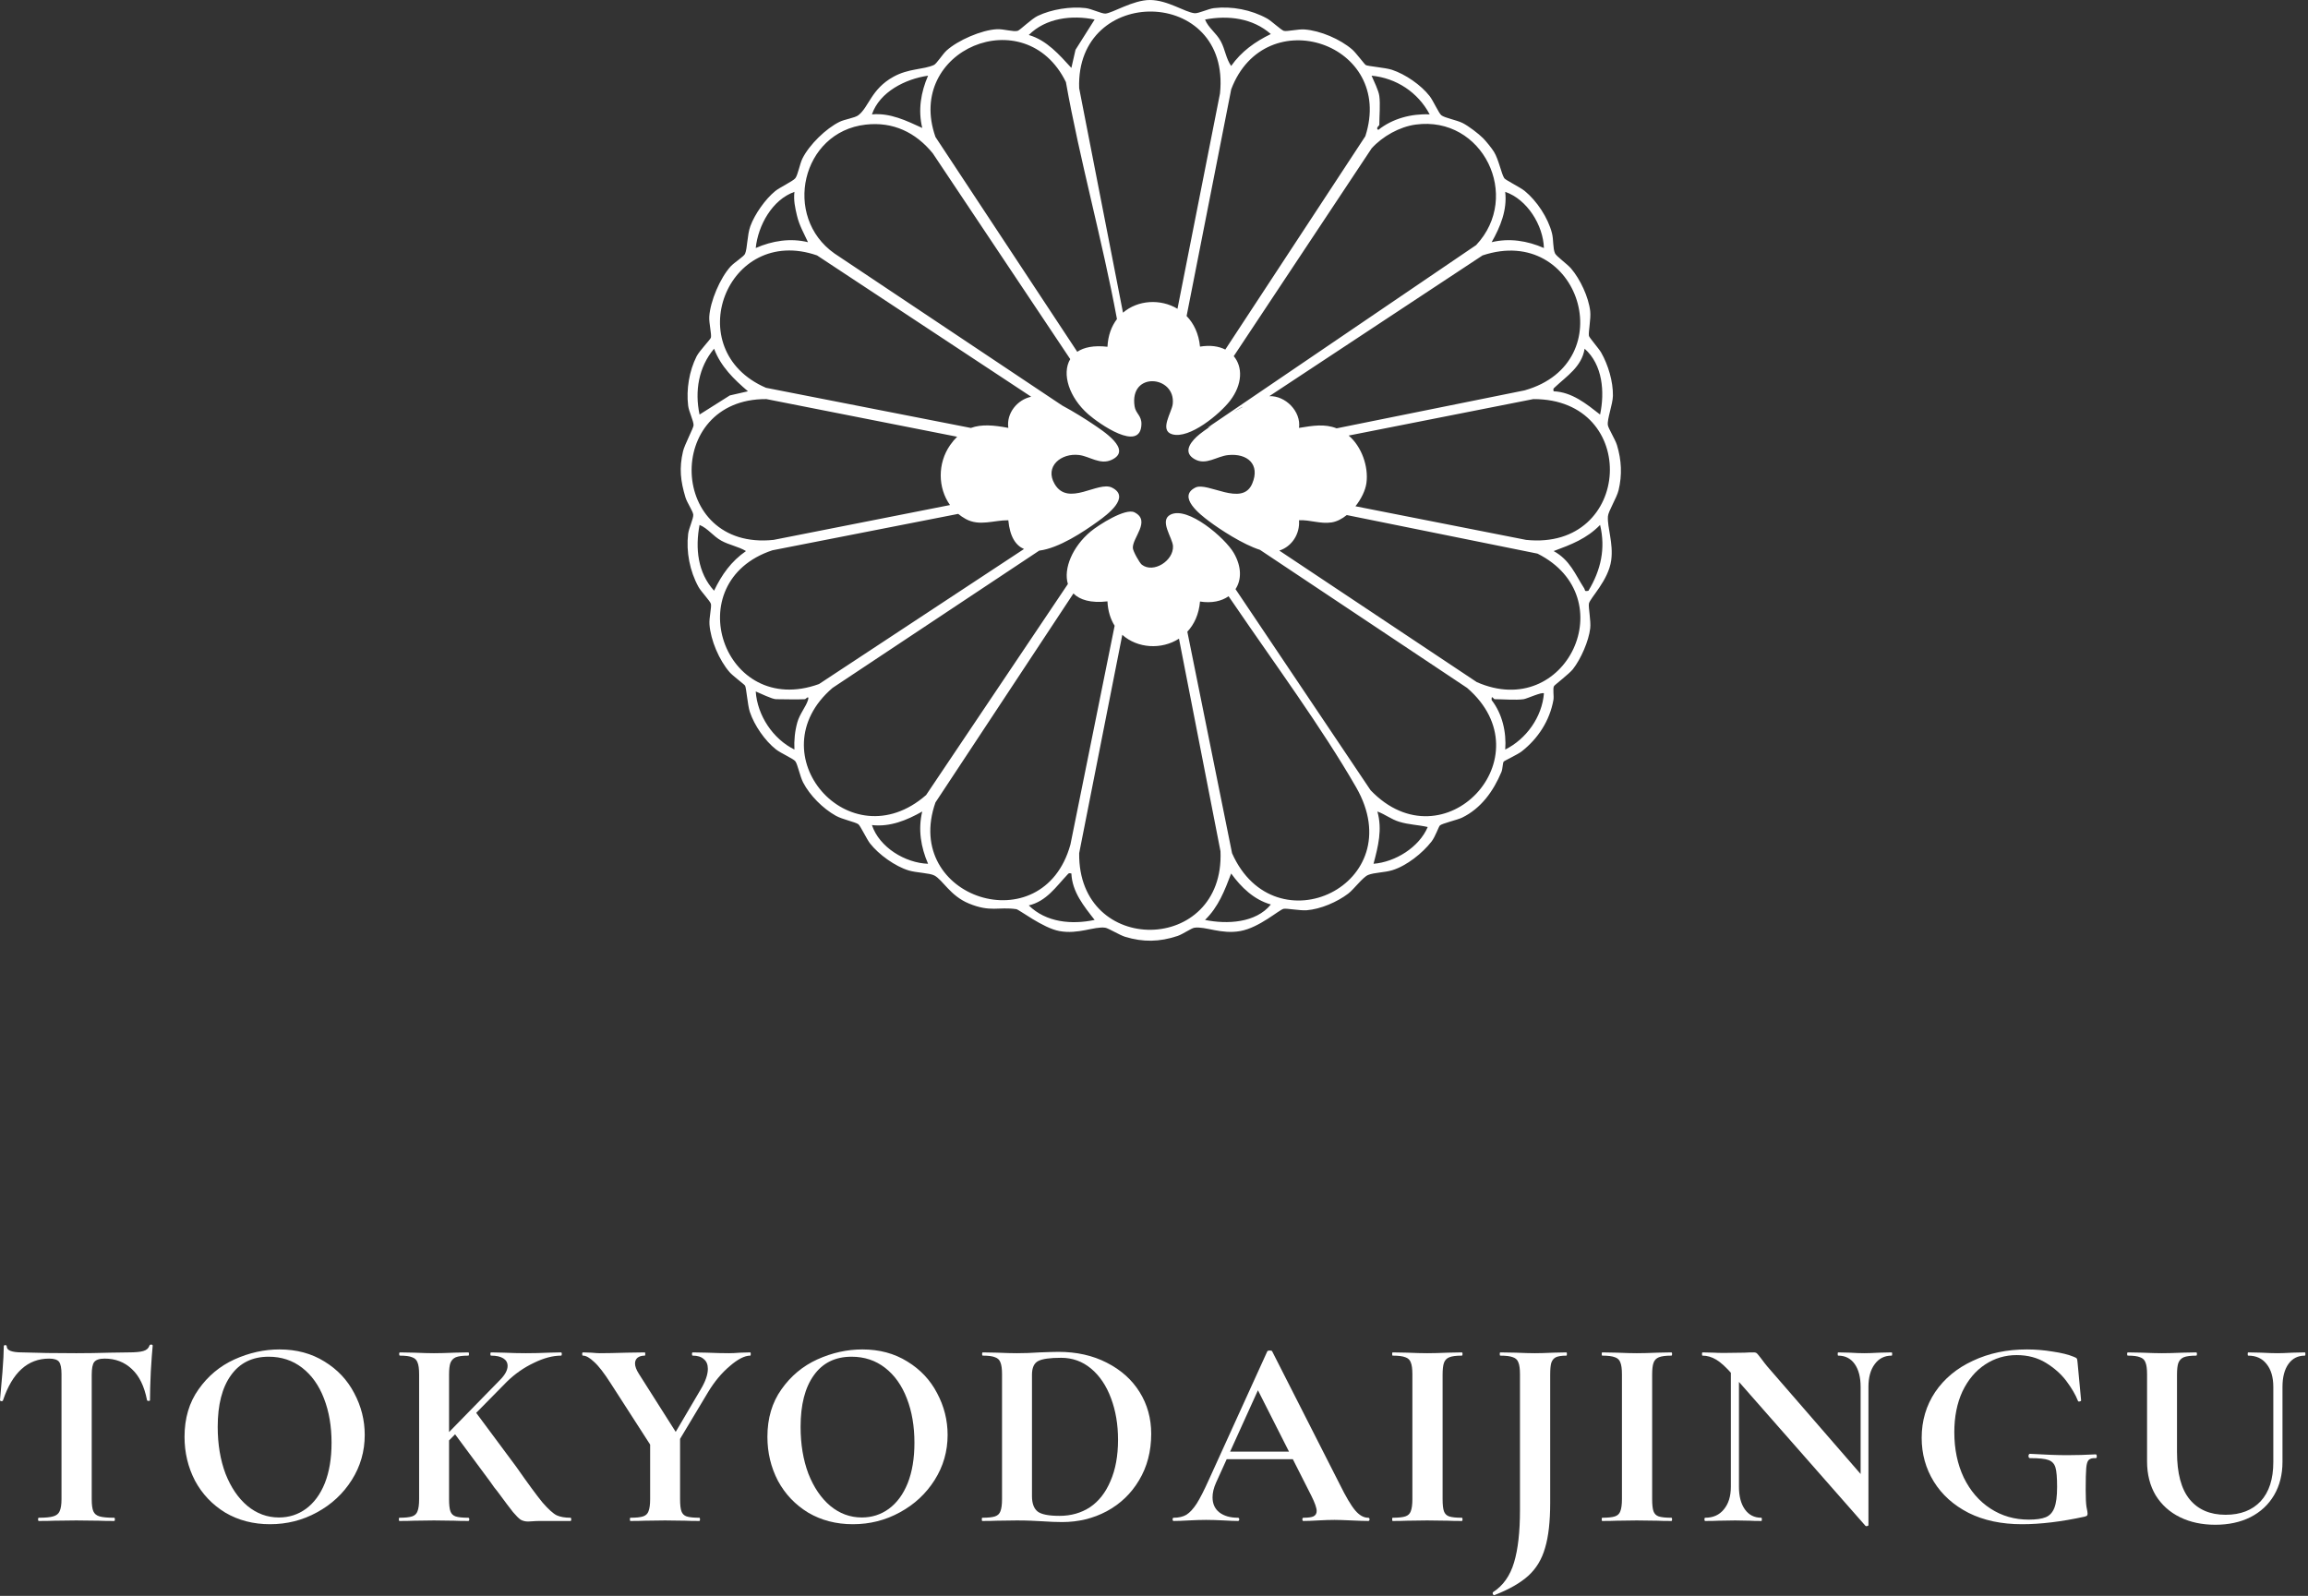 <svg width="308" height="213" viewBox="0 0 308 213" fill="none" xmlns="http://www.w3.org/2000/svg">
<rect x="0" y="0" width="308" height="213" fill="#333333" stroke="none"/>
<path d="M216 65.42C216.487 63.383 216.391 61.411 215.784 59.409C215.551 58.642 214.624 57.172 214.564 56.732C214.454 55.923 215.221 53.969 215.242 52.829C215.276 50.929 214.613 48.701 213.67 47.049C213.37 46.524 212.09 45.072 212.044 44.83C211.947 44.311 212.328 42.546 212.212 41.529C211.997 39.65 210.88 37.259 209.648 35.824C209.153 35.248 207.698 34.209 207.518 33.818C207.206 33.137 207.335 32.007 207.109 31.125C206.585 29.072 205.095 26.807 203.455 25.475C202.87 25 200.907 24.029 200.747 23.789C200.353 23.195 200.008 21.301 199.367 20.259C199.087 19.803 198.31 18.841 197.934 18.462C197.331 17.85 195.964 16.813 195.192 16.423C194.416 16.031 192.826 15.749 192.351 15.387C192.002 15.121 191.269 13.444 190.782 12.821C189.615 11.331 187.556 9.914 185.758 9.316C184.865 9.019 182.55 8.854 182.259 8.68C182.089 8.579 180.944 7.033 180.453 6.609C178.851 5.226 176.208 4.087 174.086 3.931C173.204 3.866 171.767 4.233 171.335 4.119C170.969 4.022 169.697 2.807 169.086 2.468C166.987 1.306 164.381 0.799 161.999 1.084C161.254 1.173 159.93 1.814 159.425 1.766C158.104 1.635 155.831 0 153.443 0C151.191 0 148.422 1.771 147.506 1.813C147 1.836 145.66 1.175 144.886 1.082C142.862 0.839 140.329 1.241 138.485 2.12C137.631 2.527 136.129 4.023 135.81 4.115C135.23 4.281 133.932 3.852 133.032 3.899C130.984 4.005 127.84 5.364 126.313 6.748C125.79 7.223 124.992 8.512 124.624 8.676C123.173 9.321 121.27 9.114 119.22 10.25C116.238 11.903 115.957 14.303 114.536 15.386C114.074 15.738 112.731 15.921 112.045 16.256C110.222 17.145 108.008 19.316 107.098 21.129C106.727 21.866 106.488 23.325 106.136 23.786C105.845 24.168 104.06 25.009 103.456 25.499C102.139 26.567 100.715 28.589 100.133 30.188C99.703 31.372 99.741 33.167 99.426 33.875C99.264 34.24 97.971 35.042 97.497 35.565C96.097 37.11 94.773 40.208 94.651 42.281C94.602 43.127 94.982 44.635 94.869 45.062C94.802 45.318 93.333 46.822 92.957 47.565C91.972 49.517 91.572 51.968 91.832 54.138C91.929 54.948 92.565 56.17 92.557 56.757C92.552 57.115 91.355 59.352 91.149 60.231C90.621 62.488 90.81 64.178 91.474 66.385C91.685 67.087 92.469 68.218 92.514 68.679C92.563 69.183 91.921 70.507 91.832 71.252C91.547 73.635 92.054 76.241 93.216 78.34C93.554 78.95 94.769 80.222 94.867 80.588C94.981 81.02 94.614 82.458 94.679 83.34C94.836 85.461 95.974 88.105 97.357 89.706C97.781 90.198 99.327 91.342 99.428 91.512C99.601 91.803 99.767 94.118 100.064 95.011C100.662 96.809 102.079 98.868 103.569 100.035C104.18 100.514 105.888 101.271 106.136 101.603C106.45 102.025 106.752 103.616 107.178 104.438C108.076 106.176 109.829 107.92 111.532 108.871C112.438 109.377 114.066 109.687 114.538 110.001C114.799 110.174 115.664 112.008 116.104 112.569C117.272 114.063 119.466 115.634 121.279 116.181C122.274 116.482 124.058 116.514 124.684 116.845C125.828 117.45 126.799 119.553 129.284 120.582C132.195 121.788 133.235 120.999 135.622 121.341C136.016 121.398 139.165 123.856 141.367 124.264C143.923 124.737 146.009 123.616 147.482 123.817C147.921 123.877 149.392 124.804 150.158 125.036C152.569 125.767 154.741 125.72 157.134 124.924C157.86 124.682 158.977 123.876 159.406 123.818C160.882 123.619 162.963 124.727 165.52 124.264C168.088 123.799 170.703 121.409 171.305 121.294C171.721 121.214 173.494 121.557 174.374 121.488C176.229 121.342 178.433 120.396 179.912 119.273C180.693 118.68 181.852 117.073 182.583 116.776C183.407 116.441 184.765 116.466 185.821 116.137C187.729 115.543 189.826 113.878 191.041 112.31C191.543 111.663 191.958 110.399 192.143 110.183C192.371 109.918 194.494 109.426 195.1 109.133C197.655 107.899 199.301 105.571 200.366 103.027C200.541 102.609 200.519 101.859 200.666 101.649C200.745 101.536 202.543 100.696 203.058 100.293C205.252 98.58 206.81 96.183 207.302 93.424C207.4 92.873 207.184 91.915 207.384 91.564C207.469 91.418 209.437 89.911 209.907 89.308C210.964 87.954 212.017 85.562 212.212 83.86C212.326 82.851 211.945 81.054 212.041 80.557C212.183 79.817 214.653 77.461 215.015 74.775C215.324 72.489 214.474 70.418 214.576 68.911C214.621 68.236 215.751 66.46 215.999 65.421L216 65.42ZM213.529 55.328C211.696 53.899 209.794 52.329 207.329 52.225C207.262 51.868 207.275 51.895 207.495 51.687C209.087 50.182 211.079 48.955 211.467 46.541C213.887 48.68 214.165 52.342 213.529 55.328ZM203.456 52.102L178.37 57.169C176.781 56.541 175.215 56.807 173.351 57.11C173.655 54.92 171.536 52.782 169.388 52.876L197.847 34.088C210.788 29.787 216.577 48.397 203.456 52.102ZM200.869 25.608C203.804 26.601 205.944 30.083 206.034 33.101C203.824 32.137 201.435 31.748 199.059 32.324C200.226 30.26 201.145 28.044 200.869 25.608ZM190.788 15.266C188.385 15.153 185.839 15.81 183.938 17.335C183.515 17.141 184.069 16.733 184.069 16.69C184.069 15.515 184.216 13.909 184.069 12.813C183.969 12.068 183.348 10.833 183.035 10.101C186.343 10.418 189.227 12.323 190.788 15.265V15.266ZM182.201 18.183L163.515 46.654C162.641 46.209 161.501 46.038 160.14 46.262C159.971 44.517 159.3 43.156 158.351 42.178L164.305 11.916C168.839 -0.027 186.209 5.79 182.202 18.183L182.201 18.183ZM169.59 4.543C167.48 5.568 165.656 6.872 164.298 8.802C163.602 7.817 163.502 6.616 162.923 5.531C162.304 4.37 161.275 3.759 160.81 2.607C163.91 2.014 167.169 2.418 169.59 4.544V4.543ZM162.805 12.483L157.133 41.213C154.872 39.854 151.852 40.028 149.862 41.733L144.014 11.777C143.518 -2.121 164.318 -1.849 162.805 12.484V12.483ZM146.076 2.606L143.526 6.644L142.973 9.065C141.351 7.29 139.689 5.373 137.291 4.669C139.556 2.401 143.04 1.98 146.076 2.605V2.606ZM142.246 10.958C144.071 21.263 147.114 32.078 149.057 42.585C148.338 43.526 147.865 44.758 147.79 46.283C145.974 46.07 144.647 46.353 143.758 46.952L124.839 18.286C120.729 6.655 136.845 -0.087 142.246 10.958ZM123.85 10.102C122.887 12.313 122.496 14.701 123.074 17.076C120.943 16.106 118.806 15.044 116.357 15.267C117.391 12.256 120.825 10.534 123.85 10.102ZM106.016 25.608C105.889 26.751 106.098 27.679 106.351 28.762C106.664 30.096 107.275 31.115 107.826 32.325C105.45 31.747 103.062 32.138 100.851 33.101C101.167 30.071 103.062 26.647 106.017 25.607L106.016 25.608ZM109.035 34.09L137.611 52.95C135.763 53.343 134.279 55.14 134.559 57.11C132.634 56.744 130.998 56.592 129.563 57.117L102.222 51.758C90.566 46.724 97.006 29.915 109.036 34.09H109.035ZM95.293 46.542C96.181 48.915 97.933 50.622 99.815 52.224L97.394 52.777L93.355 55.327C92.693 52.207 93.222 49.008 95.293 46.542ZM102.266 53.264L127.73 58.29C127.407 58.604 127.094 58.975 126.789 59.413C125.104 61.837 125.144 65.118 126.777 67.407L103.233 72.056C89.137 73.552 88.503 53.175 102.266 53.265V53.264ZM93.355 70.061C94.501 70.536 95.128 71.542 96.278 72.174C97.328 72.751 98.531 72.934 99.551 73.548C97.576 74.917 96.318 76.693 95.292 78.841C93.095 76.419 92.769 73.172 93.355 70.061ZM103.073 73.447L127.873 68.586C128.177 68.838 128.507 69.066 128.869 69.264C130.73 70.281 132.606 69.418 134.559 69.436C134.765 71.642 135.552 72.802 136.652 73.274L109.295 91.298C96.547 95.91 90.35 77.66 103.073 73.446V73.447ZM106.401 96.416C106.074 97.594 105.951 98.82 106.015 100.039C103.151 98.626 101.068 95.496 100.851 92.286C101.435 92.527 103.052 93.32 103.562 93.32C104.847 93.32 106.157 93.38 107.439 93.32C107.459 93.32 108.057 92.699 107.823 93.444C107.544 94.334 106.713 95.291 106.401 96.417V96.416ZM116.357 110.12C118.793 110.395 121.008 109.477 123.072 108.31C122.497 110.686 122.887 113.075 123.85 115.286C120.796 115.178 117.351 113.098 116.357 110.12ZM124.836 107.099L143.249 79.207C144.095 80.063 145.566 80.519 147.789 80.262C147.848 81.557 148.199 82.64 148.747 83.514L142.85 112.707C139.205 125.975 120.343 119.888 124.836 107.098L124.836 107.099ZM137.291 120.843C139.667 120.268 140.899 118.374 142.437 116.746C142.644 116.526 142.617 116.513 142.975 116.58C143.079 119.045 144.648 120.948 146.077 122.78C143.018 123.427 139.615 123.124 137.291 120.843ZM144.015 113.87L149.769 84.729C151.815 86.555 155.022 86.731 157.334 85.24L162.872 113.613C163.472 127.394 143.845 127.702 144.015 113.87V113.87ZM160.809 122.78C162.61 121.026 163.417 118.876 164.298 116.585C165.624 118.423 167.348 120.088 169.595 120.718C167.578 123.205 163.73 123.377 160.809 122.78V122.78ZM164.417 113.876L158.448 84.311C159.359 83.338 159.994 81.997 160.14 80.284C161.703 80.533 163.018 80.238 163.951 79.58C164.217 79.962 164.481 80.345 164.743 80.728C169.969 88.401 176.414 97.146 180.973 105.075C188.416 118.02 170.119 126.725 164.417 113.877V113.876ZM183.295 115.286C183.911 112.969 184.489 110.703 183.811 108.311C184.835 108.674 185.631 109.341 186.71 109.674C188.021 110.078 189.223 110.08 190.529 110.38C189.373 113.095 186.193 115.054 183.295 115.286ZM182.903 105.47L164.877 78.629C165.69 77.396 165.719 75.639 164.64 73.788C163.49 71.816 158.531 67.52 156.207 68.684C154.644 69.467 156.487 71.782 156.536 72.898C156.622 74.841 153.927 76.555 152.379 75.371C152.071 75.135 151.202 73.58 151.177 73.146C151.097 71.771 153.636 69.512 151.396 68.38C150.186 67.768 146.575 70.079 145.538 70.944C143.142 72.943 141.886 75.889 142.508 77.946L123.589 106.11C113.36 115.051 100.842 100.609 111.102 91.813L138.681 73.491C141.308 73.163 144.566 71.002 146.559 69.558C147.729 68.711 150.938 66.347 148.391 65.079C146.544 64.159 142.551 67.68 140.745 64.606C139.361 62.252 141.61 60.429 144.01 60.731C145.414 60.908 146.802 62.07 148.313 61.388C151.267 60.054 147.063 57.426 145.782 56.56C144.961 56.005 143.311 54.954 141.739 54.116L111.361 33.832C104.398 28.926 106.95 17.61 115.523 16.633C119.18 16.216 122.199 17.668 124.475 20.459L142.822 47.929C141.654 49.873 142.674 53.059 145.238 55.3C146.636 56.523 152.182 60.443 152.322 56.651C152.366 55.458 151.562 55.215 151.411 54.24C150.676 49.513 156.923 50.112 156.5 53.925C156.377 55.031 154.676 57.44 156.415 57.958C158.734 58.648 162.811 55.232 164.156 53.476C165.827 51.294 165.852 48.965 164.642 47.537L183.044 19.799C184.495 18.195 186.773 16.918 188.917 16.627C197.852 15.415 203.116 26.188 196.989 32.71L161.189 57.048C161.295 57.177 165.735 54.17 165.838 54.302C163.393 55.613 160.548 57.475 159.67 58.311C158.706 59.229 157.954 60.437 159.407 61.276C160.939 62.16 162.346 60.895 163.907 60.737C166.442 60.481 168.203 61.953 167.108 64.546C165.775 67.703 161.141 64.259 159.519 65.075C157.084 66.301 160.158 68.675 161.344 69.564C162.814 70.667 165.86 72.662 168.138 73.385L195.784 91.812C206.471 101.032 192.675 115.665 182.903 105.469V105.47ZM200.87 100.039C201.047 97.738 200.486 95.281 199.061 93.445C198.993 92.656 199.342 93.32 199.446 93.32C200.617 93.32 202.234 93.469 203.323 93.32C203.751 93.262 205.805 92.308 206.035 92.546C205.784 95.702 203.677 98.644 200.87 100.039H200.87ZM197.076 91.039L170.721 73.484C172.392 72.952 173.495 71.265 173.351 69.436C174.834 69.359 176.184 69.958 177.7 69.725C178.392 69.619 179.088 69.256 179.724 68.743L205.179 73.891C216.781 79.71 209.03 96.297 197.076 91.039H197.076ZM211.977 78.845C211.376 78.978 211.564 78.765 211.403 78.514C210.197 76.644 209.523 74.755 207.335 73.549C209.667 72.682 211.754 71.895 213.529 70.06C214.289 73.23 213.623 76.108 211.977 78.845ZM203.653 72.056L180.882 67.568C181.66 66.592 182.218 65.442 182.35 64.456C182.645 62.255 181.702 59.59 179.977 58.131L204.618 53.266C218.918 53.215 217.858 73.546 203.652 72.056H203.653Z" fill="white"/>
<path d="M303.371 185.108C303.371 183.812 303.071 182.792 302.471 182.048C301.895 181.304 301.079 180.932 300.023 180.932C299.975 180.932 299.951 180.86 299.951 180.716C299.951 180.572 299.975 180.5 300.023 180.5L301.751 180.536C302.663 180.584 303.395 180.608 303.947 180.608C304.403 180.608 305.063 180.584 305.927 180.536L307.583 180.5C307.631 180.5 307.655 180.572 307.655 180.716C307.655 180.86 307.631 180.932 307.583 180.932C306.647 180.932 305.915 181.304 305.387 182.048C304.859 182.792 304.595 183.812 304.595 185.108V195.116C304.595 196.796 304.223 198.272 303.479 199.544C302.735 200.816 301.679 201.8 300.311 202.496C298.967 203.168 297.407 203.504 295.631 203.504C293.855 203.504 292.283 203.168 290.915 202.496C289.547 201.824 288.467 200.852 287.675 199.58C286.907 198.284 286.523 196.772 286.523 195.044V183.416C286.523 182.696 286.451 182.168 286.307 181.832C286.187 181.496 285.947 181.268 285.587 181.148C285.251 181.004 284.711 180.932 283.967 180.932C283.895 180.932 283.859 180.86 283.859 180.716C283.859 180.572 283.895 180.5 283.967 180.5L285.875 180.536C286.979 180.584 287.855 180.608 288.503 180.608C289.223 180.608 290.135 180.584 291.239 180.536L293.075 180.5C293.147 180.5 293.183 180.572 293.183 180.716C293.183 180.86 293.147 180.932 293.075 180.932C292.331 180.932 291.779 181.004 291.419 181.148C291.083 181.292 290.843 181.544 290.699 181.904C290.579 182.24 290.519 182.768 290.519 183.488V193.784C290.519 196.64 291.083 198.752 292.211 200.12C293.339 201.488 294.935 202.172 296.999 202.172C298.991 202.172 300.551 201.572 301.679 200.372C302.807 199.148 303.371 197.408 303.371 195.152V185.108Z" fill="white"/>
<path d="M269.837 203.432C267.101 203.432 264.725 202.928 262.709 201.92C260.693 200.888 259.145 199.496 258.065 197.744C256.985 195.992 256.445 194.048 256.445 191.912C256.445 189.632 257.045 187.592 258.245 185.792C259.469 183.992 261.149 182.6 263.285 181.616C265.421 180.608 267.821 180.104 270.485 180.104C271.637 180.104 272.789 180.2 273.941 180.392C275.093 180.56 276.017 180.788 276.713 181.076C276.977 181.172 277.121 181.256 277.145 181.328C277.193 181.376 277.229 181.568 277.253 181.904L277.721 186.908C277.721 186.98 277.649 187.028 277.505 187.052C277.385 187.076 277.313 187.04 277.289 186.944C276.977 186.152 276.473 185.288 275.777 184.352C275.081 183.416 274.169 182.6 273.041 181.904C271.913 181.208 270.605 180.86 269.117 180.86C267.581 180.86 266.177 181.28 264.905 182.12C263.633 182.96 262.625 184.16 261.881 185.72C261.161 187.28 260.801 189.092 260.801 191.156C260.801 193.412 261.221 195.428 262.061 197.204C262.925 198.98 264.113 200.36 265.625 201.344C267.137 202.328 268.841 202.82 270.737 202.82C271.721 202.82 272.477 202.712 273.005 202.496C273.533 202.28 273.917 201.86 274.157 201.236C274.397 200.612 274.517 199.688 274.517 198.464C274.517 197.216 274.445 196.352 274.301 195.872C274.157 195.368 273.845 195.032 273.365 194.864C272.909 194.696 272.093 194.612 270.917 194.612C270.773 194.612 270.701 194.516 270.701 194.324C270.701 194.252 270.713 194.192 270.737 194.144C270.785 194.072 270.833 194.036 270.881 194.036C272.921 194.156 274.577 194.216 275.849 194.216C277.073 194.216 278.345 194.18 279.665 194.108C279.761 194.108 279.809 194.192 279.809 194.36C279.833 194.528 279.785 194.612 279.665 194.612C279.233 194.588 278.921 194.672 278.729 194.864C278.561 195.032 278.453 195.392 278.405 195.944C278.357 196.496 278.333 197.456 278.333 198.824C278.333 199.904 278.369 200.672 278.441 201.128C278.537 201.584 278.585 201.872 278.585 201.992C278.585 202.136 278.561 202.232 278.513 202.28C278.465 202.328 278.357 202.376 278.189 202.424C275.093 203.096 272.309 203.432 269.837 203.432Z" fill="white"/>
<path d="M230.981 181.328L232.061 181.4V198.428C232.061 199.7 232.325 200.708 232.853 201.452C233.381 202.196 234.113 202.568 235.049 202.568C235.097 202.568 235.121 202.64 235.121 202.784C235.121 202.928 235.097 203 235.049 203C234.377 203 233.861 202.988 233.501 202.964L231.557 202.928L229.325 202.964C228.917 202.988 228.329 203 227.561 203C227.489 203 227.453 202.928 227.453 202.784C227.453 202.64 227.489 202.568 227.561 202.568C228.617 202.568 229.445 202.196 230.045 201.452C230.669 200.708 230.981 199.7 230.981 198.428V181.328ZM249.341 203.54C249.341 203.612 249.281 203.66 249.161 203.684C249.065 203.708 248.993 203.696 248.945 203.648L231.197 183.452C230.357 182.492 229.637 181.832 229.037 181.472C228.437 181.112 227.825 180.932 227.201 180.932C227.153 180.932 227.129 180.86 227.129 180.716C227.129 180.572 227.153 180.5 227.201 180.5L228.713 180.536C229.025 180.56 229.481 180.572 230.081 180.572L232.817 180.536C233.153 180.512 233.561 180.5 234.041 180.5C234.233 180.5 234.377 180.548 234.473 180.644C234.569 180.74 234.737 180.944 234.977 181.256C235.385 181.808 235.673 182.18 235.841 182.372L249.053 197.6L249.341 203.54ZM249.341 203.54L248.297 202.46V185.108C248.297 183.812 248.033 182.792 247.505 182.048C246.977 181.304 246.245 180.932 245.309 180.932C245.261 180.932 245.237 180.86 245.237 180.716C245.237 180.572 245.261 180.5 245.309 180.5L246.857 180.536C247.625 180.584 248.273 180.608 248.801 180.608C249.281 180.608 249.953 180.584 250.817 180.536L252.437 180.5C252.485 180.5 252.509 180.572 252.509 180.716C252.509 180.86 252.485 180.932 252.437 180.932C251.477 180.932 250.721 181.316 250.169 182.084C249.617 182.828 249.341 183.836 249.341 185.108V203.54Z" fill="white"/>
<path d="M220.478 200.084C220.478 200.828 220.538 201.368 220.658 201.704C220.778 202.04 221.006 202.268 221.342 202.388C221.702 202.508 222.266 202.568 223.034 202.568C223.106 202.568 223.142 202.64 223.142 202.784C223.142 202.928 223.106 203 223.034 203C222.242 203 221.618 202.988 221.162 202.964L218.426 202.928L215.762 202.964C215.282 202.988 214.634 203 213.818 203C213.77 203 213.746 202.928 213.746 202.784C213.746 202.64 213.77 202.568 213.818 202.568C214.586 202.568 215.15 202.508 215.51 202.388C215.87 202.268 216.11 202.04 216.23 201.704C216.374 201.344 216.446 200.804 216.446 200.084V183.416C216.446 182.696 216.374 182.168 216.23 181.832C216.11 181.496 215.87 181.268 215.51 181.148C215.15 181.004 214.586 180.932 213.818 180.932C213.77 180.932 213.746 180.86 213.746 180.716C213.746 180.572 213.77 180.5 213.818 180.5L215.762 180.536C216.866 180.584 217.754 180.608 218.426 180.608C219.17 180.608 220.094 180.584 221.198 180.536L223.034 180.5C223.106 180.5 223.142 180.572 223.142 180.716C223.142 180.86 223.106 180.932 223.034 180.932C222.29 180.932 221.738 181.004 221.378 181.148C221.018 181.292 220.778 181.544 220.658 181.904C220.538 182.24 220.478 182.768 220.478 183.488V200.084Z" fill="white"/>
<path d="M206.871 200.588C206.871 203.084 206.643 205.088 206.187 206.6C205.755 208.112 205.011 209.348 203.955 210.308C202.899 211.268 201.387 212.132 199.419 212.9H199.383C199.311 212.9 199.251 212.84 199.203 212.72C199.179 212.624 199.191 212.552 199.239 212.504C200.583 211.64 201.519 210.32 202.047 208.544C202.575 206.792 202.839 204.464 202.839 201.56V183.416C202.839 182.696 202.767 182.168 202.623 181.832C202.503 181.496 202.263 181.268 201.903 181.148C201.543 181.004 200.979 180.932 200.211 180.932C200.163 180.932 200.139 180.86 200.139 180.716C200.139 180.572 200.163 180.5 200.211 180.5L202.263 180.536C203.367 180.584 204.219 180.608 204.819 180.608C205.467 180.608 206.295 180.584 207.303 180.536L209.031 180.5C209.079 180.5 209.103 180.572 209.103 180.716C209.103 180.86 209.079 180.932 209.031 180.932C208.407 180.932 207.939 181.004 207.627 181.148C207.339 181.292 207.135 181.544 207.015 181.904C206.919 182.24 206.871 182.768 206.871 183.488V200.588Z" fill="white"/>
<path d="M192.513 200.084C192.513 200.828 192.573 201.368 192.693 201.704C192.813 202.04 193.041 202.268 193.377 202.388C193.737 202.508 194.301 202.568 195.069 202.568C195.141 202.568 195.177 202.64 195.177 202.784C195.177 202.928 195.141 203 195.069 203C194.277 203 193.653 202.988 193.197 202.964L190.461 202.928L187.797 202.964C187.317 202.988 186.669 203 185.853 203C185.805 203 185.781 202.928 185.781 202.784C185.781 202.64 185.805 202.568 185.853 202.568C186.621 202.568 187.185 202.508 187.545 202.388C187.905 202.268 188.145 202.04 188.265 201.704C188.409 201.344 188.481 200.804 188.481 200.084V183.416C188.481 182.696 188.409 182.168 188.265 181.832C188.145 181.496 187.905 181.268 187.545 181.148C187.185 181.004 186.621 180.932 185.853 180.932C185.805 180.932 185.781 180.86 185.781 180.716C185.781 180.572 185.805 180.5 185.853 180.5L187.797 180.536C188.901 180.584 189.789 180.608 190.461 180.608C191.205 180.608 192.129 180.584 193.233 180.536L195.069 180.5C195.141 180.5 195.177 180.572 195.177 180.716C195.177 180.86 195.141 180.932 195.069 180.932C194.325 180.932 193.773 181.004 193.413 181.148C193.053 181.292 192.813 181.544 192.693 181.904C192.573 182.24 192.513 182.768 192.513 183.488V200.084Z" fill="white"/>
<path d="M163.468 193.748H173.836L174.088 194.756H162.928L163.468 193.748ZM182.584 202.568C182.704 202.568 182.764 202.64 182.764 202.784C182.764 202.928 182.704 203 182.584 203C182.104 203 181.36 202.976 180.352 202.928C179.296 202.88 178.54 202.856 178.084 202.856C177.484 202.856 176.752 202.88 175.888 202.928C175.072 202.976 174.424 203 173.944 203C173.848 203 173.8 202.928 173.8 202.784C173.8 202.64 173.848 202.568 173.944 202.568C174.568 202.568 175.012 202.508 175.276 202.388C175.564 202.244 175.708 202.004 175.708 201.668C175.708 201.26 175.468 200.576 174.988 199.616L167.68 185.18L169.444 182.084L162.28 197.888C161.968 198.584 161.812 199.232 161.812 199.832C161.812 200.696 162.112 201.368 162.712 201.848C163.336 202.328 164.164 202.568 165.196 202.568C165.316 202.568 165.376 202.64 165.376 202.784C165.376 202.928 165.316 203 165.196 203C164.764 203 164.14 202.976 163.324 202.928C162.412 202.88 161.62 202.856 160.948 202.856C160.3 202.856 159.52 202.88 158.608 202.928C157.792 202.976 157.132 203 156.628 203C156.532 203 156.484 202.928 156.484 202.784C156.484 202.64 156.532 202.568 156.628 202.568C157.3 202.568 157.864 202.436 158.32 202.172C158.776 201.884 159.232 201.392 159.688 200.696C160.144 199.976 160.684 198.92 161.308 197.528L169.12 180.356C169.168 180.284 169.276 180.248 169.444 180.248C169.636 180.248 169.744 180.284 169.768 180.356L178.768 198.068C179.608 199.772 180.304 200.948 180.856 201.596C181.408 202.244 181.984 202.568 182.584 202.568Z" fill="white"/>
<path d="M141.748 203.144C140.98 203.144 140.068 203.108 139.012 203.036C138.628 203.012 138.148 202.988 137.572 202.964C137.02 202.94 136.396 202.928 135.7 202.928L133.036 202.964C132.556 202.988 131.908 203 131.092 203C131.044 203 131.02 202.928 131.02 202.784C131.02 202.64 131.044 202.568 131.092 202.568C131.86 202.568 132.424 202.508 132.784 202.388C133.144 202.268 133.384 202.04 133.504 201.704C133.648 201.344 133.72 200.804 133.72 200.084V183.416C133.72 182.696 133.648 182.168 133.504 181.832C133.384 181.496 133.144 181.268 132.784 181.148C132.448 181.004 131.908 180.932 131.164 180.932C131.092 180.932 131.056 180.86 131.056 180.716C131.056 180.572 131.092 180.5 131.164 180.5L133.072 180.536C134.176 180.584 135.052 180.608 135.7 180.608C136.684 180.608 137.692 180.572 138.724 180.5C139.972 180.452 140.812 180.428 141.244 180.428C143.668 180.428 145.816 180.908 147.688 181.868C149.584 182.828 151.048 184.136 152.08 185.792C153.112 187.448 153.628 189.308 153.628 191.372C153.628 193.7 153.088 195.764 152.008 197.564C150.952 199.34 149.512 200.72 147.688 201.704C145.888 202.664 143.908 203.144 141.748 203.144ZM141.388 202.316C142.924 202.316 144.28 201.932 145.456 201.164C146.632 200.372 147.544 199.208 148.192 197.672C148.864 196.136 149.2 194.3 149.2 192.164C149.2 190.124 148.888 188.276 148.264 186.62C147.64 184.94 146.752 183.62 145.6 182.66C144.448 181.7 143.116 181.22 141.604 181.22C140.116 181.22 139.096 181.364 138.544 181.652C137.992 181.94 137.716 182.552 137.716 183.488V199.688C137.716 200.648 137.968 201.332 138.472 201.74C138.976 202.124 139.948 202.316 141.388 202.316Z" fill="white"/>
<path d="M113.822 203.432C111.59 203.432 109.598 202.916 107.846 201.884C106.118 200.828 104.774 199.412 103.814 197.636C102.878 195.836 102.41 193.88 102.41 191.768C102.41 189.296 103.034 187.184 104.282 185.432C105.53 183.656 107.126 182.324 109.07 181.436C111.038 180.548 113.042 180.104 115.082 180.104C117.362 180.104 119.366 180.644 121.094 181.724C122.822 182.78 124.142 184.184 125.054 185.936C125.99 187.688 126.458 189.548 126.458 191.516C126.458 193.7 125.882 195.704 124.73 197.528C123.578 199.352 122.03 200.792 120.086 201.848C118.166 202.904 116.078 203.432 113.822 203.432ZM115.01 202.532C116.354 202.532 117.554 202.148 118.61 201.38C119.69 200.588 120.53 199.448 121.13 197.96C121.73 196.448 122.03 194.648 122.03 192.56C122.03 190.352 121.694 188.384 121.022 186.656C120.35 184.904 119.378 183.536 118.106 182.552C116.834 181.568 115.346 181.076 113.642 181.076C111.458 181.076 109.778 181.904 108.602 183.56C107.426 185.192 106.838 187.484 106.838 190.436C106.838 192.764 107.186 194.852 107.882 196.7C108.602 198.524 109.574 199.952 110.798 200.984C112.046 202.016 113.45 202.532 115.01 202.532Z" fill="white"/>
<path d="M93.492 185.468C94.139 184.388 94.463 183.464 94.463 182.696C94.463 182.12 94.284 181.688 93.924 181.4C93.588 181.088 93.096 180.932 92.448 180.932C92.376 180.932 92.34 180.86 92.34 180.716C92.34 180.572 92.376 180.5 92.448 180.5L94.356 180.536C95.46 180.584 96.444 180.608 97.308 180.608C97.716 180.608 98.207 180.584 98.784 180.536L100.116 180.5C100.164 180.5 100.188 180.572 100.188 180.716C100.188 180.86 100.164 180.932 100.116 180.932C99.371 180.932 98.46 181.4 97.379 182.336C96.299 183.248 95.34 184.4 94.499 185.792L89.82 193.604L89.064 192.992L93.492 185.468ZM81.504 184.64C80.615 183.248 79.871 182.288 79.272 181.76C78.695 181.208 78.204 180.932 77.796 180.932C77.724 180.932 77.688 180.86 77.688 180.716C77.688 180.572 77.724 180.5 77.796 180.5L78.912 180.536C79.439 180.584 79.811 180.608 80.028 180.608C80.868 180.608 82.079 180.584 83.663 180.536L86.04 180.5C86.088 180.5 86.112 180.572 86.112 180.716C86.112 180.86 86.088 180.932 86.04 180.932C85.632 180.932 85.308 181.028 85.067 181.22C84.852 181.412 84.743 181.664 84.743 181.976C84.743 182.36 84.912 182.816 85.248 183.344L90.431 191.516L86.975 193.136L81.504 184.64ZM90.755 191.516V200.084C90.755 200.828 90.816 201.368 90.936 201.704C91.055 202.04 91.284 202.268 91.62 202.388C91.98 202.508 92.543 202.568 93.311 202.568C93.383 202.568 93.419 202.64 93.419 202.784C93.419 202.928 93.383 203 93.311 203C92.519 203 91.895 202.988 91.439 202.964L88.74 202.928L86.076 202.964C85.596 202.988 84.948 203 84.132 203C84.084 203 84.059 202.928 84.059 202.784C84.059 202.64 84.084 202.568 84.132 202.568C84.9 202.568 85.463 202.508 85.823 202.388C86.183 202.268 86.424 202.04 86.543 201.704C86.688 201.344 86.76 200.804 86.76 200.084V191.84L90.755 191.516Z" fill="white"/>
<path d="M55.931 183.416C55.931 182.696 55.858 182.168 55.715 181.832C55.594 181.496 55.355 181.268 54.995 181.148C54.658 181.004 54.118 180.932 53.374 180.932C53.303 180.932 53.267 180.86 53.267 180.716C53.267 180.572 53.303 180.5 53.374 180.5L55.282 180.536C56.386 180.584 57.263 180.608 57.91 180.608C58.63 180.608 59.542 180.584 60.647 180.536L62.483 180.5C62.554 180.5 62.59 180.572 62.59 180.716C62.59 180.86 62.554 180.932 62.483 180.932C61.739 180.932 61.187 181.004 60.827 181.148C60.49 181.292 60.251 181.544 60.106 181.904C59.986 182.24 59.926 182.768 59.926 183.488V200.084C59.926 200.828 59.986 201.368 60.106 201.704C60.227 202.04 60.455 202.268 60.791 202.388C61.151 202.508 61.715 202.568 62.483 202.568C62.578 202.568 62.627 202.64 62.627 202.784C62.627 202.928 62.578 203 62.483 203C61.691 203 61.066 202.988 60.611 202.964L57.91 202.928L55.246 202.964C54.767 202.988 54.118 203 53.303 203C53.255 203 53.23 202.928 53.23 202.784C53.23 202.64 53.255 202.568 53.303 202.568C54.071 202.568 54.635 202.508 54.995 202.388C55.355 202.268 55.594 202.04 55.715 201.704C55.858 201.344 55.931 200.804 55.931 200.084V183.416ZM60.502 191.12L63.383 188.348L68.891 195.764C70.451 197.996 71.615 199.58 72.382 200.516C73.174 201.428 73.811 202.004 74.29 202.244C74.77 202.46 75.382 202.568 76.126 202.568C76.198 202.568 76.234 202.64 76.234 202.784C76.234 202.928 76.198 203 76.126 203H72.094C71.71 203 71.386 203.012 71.123 203.036C70.859 203.06 70.642 203.072 70.475 203.072C70.091 203.072 69.754 202.988 69.466 202.82C69.203 202.628 68.867 202.292 68.459 201.812C68.075 201.332 67.379 200.408 66.371 199.04C66.251 198.872 66.106 198.692 65.939 198.5C65.794 198.284 65.626 198.044 65.434 197.78L60.502 191.12ZM66.695 184.208C67.391 183.512 67.739 182.876 67.739 182.3C67.739 181.868 67.546 181.532 67.162 181.292C66.778 181.052 66.239 180.932 65.543 180.932C65.471 180.932 65.434 180.86 65.434 180.716C65.434 180.572 65.471 180.5 65.543 180.5L67.234 180.536C68.29 180.584 69.275 180.608 70.186 180.608C71.171 180.608 72.191 180.584 73.246 180.536L74.867 180.5C74.939 180.5 74.975 180.572 74.975 180.716C74.975 180.86 74.939 180.932 74.867 180.932C73.763 180.932 72.55 181.256 71.231 181.904C69.91 182.528 68.71 183.368 67.63 184.424L58.379 193.82L57.407 193.712L66.695 184.208Z" fill="white"/>
<path d="M36.037 203.432C33.805 203.432 31.813 202.916 30.061 201.884C28.333 200.828 26.989 199.412 26.029 197.636C25.093 195.836 24.625 193.88 24.625 191.768C24.625 189.296 25.249 187.184 26.497 185.432C27.745 183.656 29.341 182.324 31.285 181.436C33.253 180.548 35.257 180.104 37.297 180.104C39.577 180.104 41.581 180.644 43.309 181.724C45.037 182.78 46.357 184.184 47.269 185.936C48.205 187.688 48.673 189.548 48.673 191.516C48.673 193.7 48.097 195.704 46.945 197.528C45.793 199.352 44.245 200.792 42.301 201.848C40.381 202.904 38.293 203.432 36.037 203.432ZM37.225 202.532C38.569 202.532 39.769 202.148 40.825 201.38C41.905 200.588 42.745 199.448 43.345 197.96C43.945 196.448 44.245 194.648 44.245 192.56C44.245 190.352 43.909 188.384 43.237 186.656C42.565 184.904 41.593 183.536 40.321 182.552C39.049 181.568 37.561 181.076 35.857 181.076C33.673 181.076 31.993 181.904 30.817 183.56C29.641 185.192 29.053 187.484 29.053 190.436C29.053 192.764 29.401 194.852 30.097 196.7C30.817 198.524 31.789 199.952 33.013 200.984C34.261 202.016 35.665 202.532 37.225 202.532Z" fill="white"/>
<path d="M6.552 181.328C3.696 181.328 1.644 183.188 0.396 186.908C0.372 186.98 0.3 187.016 0.18 187.016C0.06 186.992 0 186.944 0 186.872C0.096 185.912 0.204 184.676 0.324 183.164C0.444 181.628 0.504 180.476 0.504 179.708C0.504 179.588 0.564 179.528 0.684 179.528C0.828 179.528 0.9 179.588 0.9 179.708C0.9 180.236 1.584 180.5 2.952 180.5C5.016 180.572 7.428 180.608 10.188 180.608C11.604 180.608 13.104 180.584 14.688 180.536L17.136 180.5C18.048 180.5 18.708 180.44 19.116 180.32C19.548 180.2 19.824 179.96 19.944 179.6C19.968 179.504 20.04 179.456 20.16 179.456C20.304 179.456 20.376 179.504 20.376 179.6C20.304 180.32 20.22 181.472 20.124 183.056C20.052 184.64 20.016 185.912 20.016 186.872C20.016 186.944 19.956 186.98 19.836 186.98C19.716 186.98 19.644 186.944 19.62 186.872C19.26 185.024 18.588 183.644 17.604 182.732C16.62 181.796 15.408 181.328 13.968 181.328C13.272 181.328 12.804 181.484 12.564 181.796C12.348 182.084 12.24 182.648 12.24 183.488V200.084C12.24 200.828 12.312 201.368 12.456 201.704C12.6 202.04 12.876 202.268 13.284 202.388C13.692 202.508 14.34 202.568 15.228 202.568C15.3 202.568 15.336 202.64 15.336 202.784C15.336 202.928 15.3 203 15.228 203C14.364 203 13.68 202.988 13.176 202.964L10.188 202.928L7.272 202.964C6.768 202.988 6.072 203 5.184 203C5.112 203 5.076 202.928 5.076 202.784C5.076 202.64 5.112 202.568 5.184 202.568C6.048 202.568 6.684 202.508 7.092 202.388C7.524 202.268 7.812 202.04 7.956 201.704C8.124 201.344 8.208 200.804 8.208 200.084V183.416C8.208 182.6 8.1 182.048 7.884 181.76C7.668 181.472 7.224 181.328 6.552 181.328Z" fill="white"/>
</svg>
